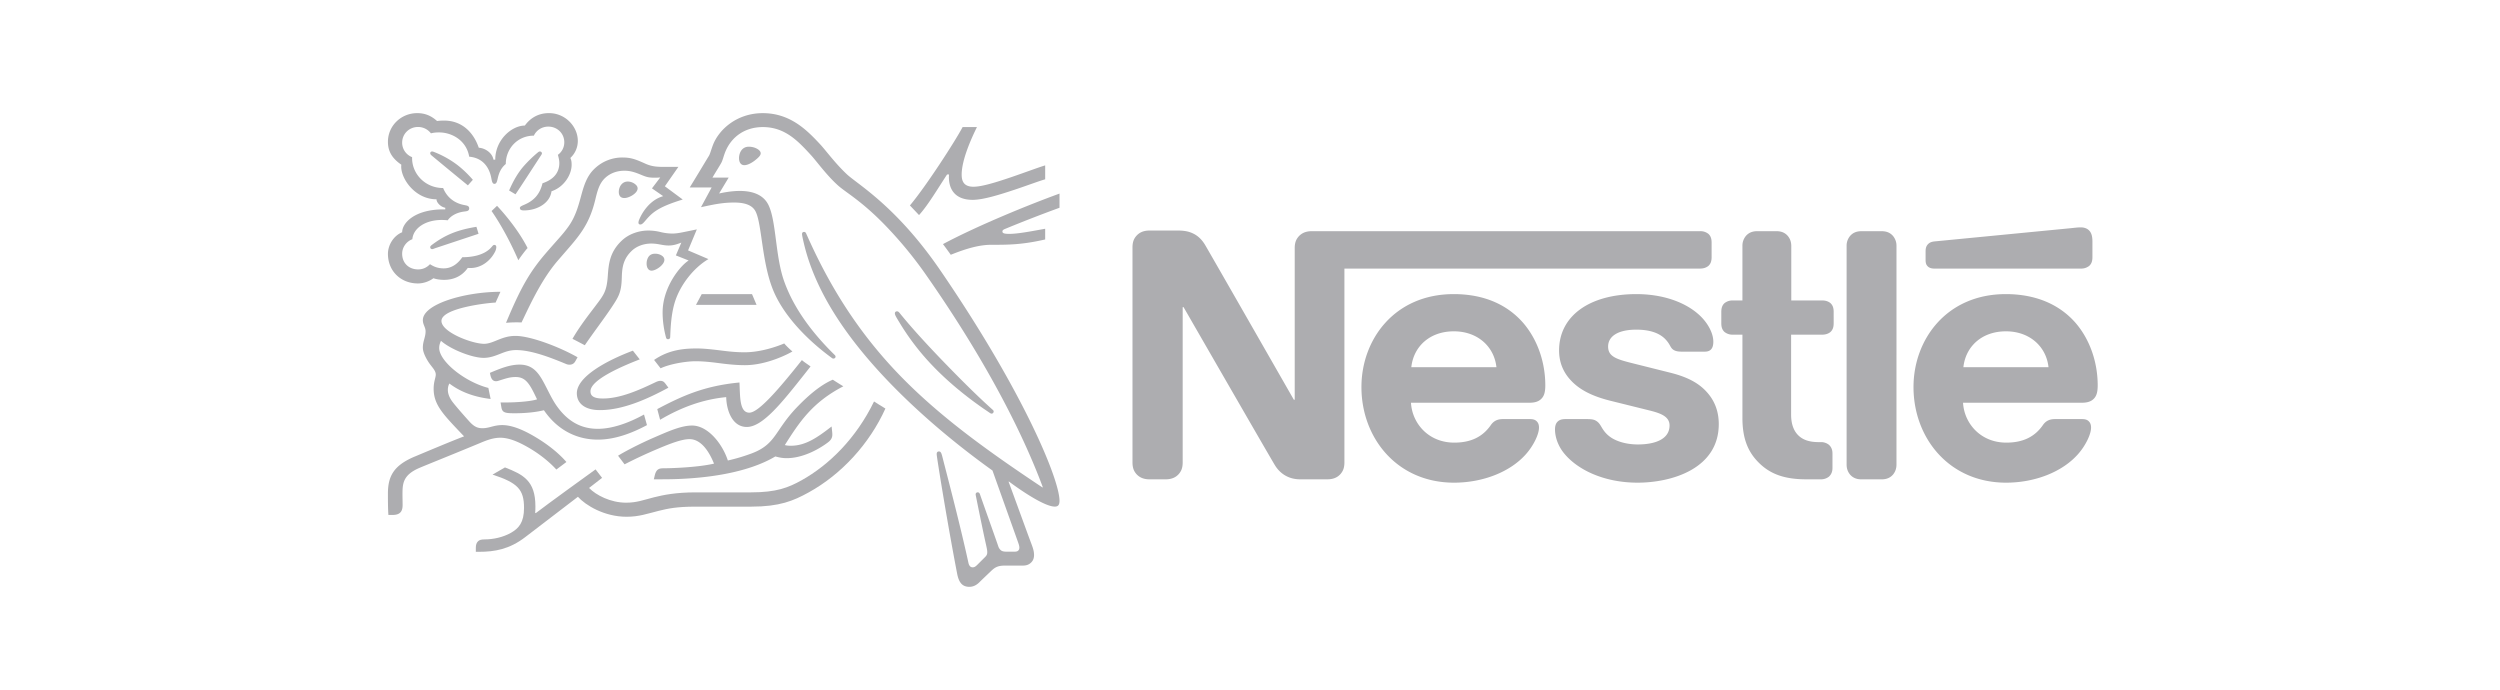 <svg width="174" height="48" fill="none" xmlns="http://www.w3.org/2000/svg"><path d="M90.372 16.475c-.166.197-.26.418-.26.801v10.546h-.06s-5.888-10.29-6.172-10.766c-.202-.338-.427-.57-.723-.744-.296-.162-.605-.267-1.197-.267h-1.942c-.451 0-.735.15-.937.384-.166.196-.26.418-.26.8v14.948c0 .384.094.604.26.802.202.232.486.383.936.383h1.102c.45 0 .735-.151.936-.383.166-.198.26-.418.26-.802V21.376h.06s6.113 10.615 6.363 11.01c.343.557.923.975 1.753.975h1.884c.45 0 .735-.15.936-.382.165-.198.26-.418.26-.802V18.693h24.751c.25 0 .439-.07.581-.185.154-.14.225-.326.225-.604V16.88c0-.279-.071-.465-.225-.604a.886.886 0 0 0-.581-.186H91.309c-.45 0-.735.152-.937.384Zm10.806 3.995c-4.111 0-6.422 3.148-6.422 6.47 0 3.542 2.477 6.654 6.446 6.654 1.979 0 3.922-.731 5.035-2.02.486-.558.877-1.337.877-1.812 0-.163-.036-.303-.13-.407-.095-.116-.237-.186-.486-.186h-1.908c-.379 0-.639.14-.829.418-.557.802-1.363 1.22-2.547 1.22-1.778 0-2.927-1.324-3.01-2.776h8.247c.367 0 .627-.082.805-.255.202-.186.297-.454.297-.953 0-1.521-.487-3.1-1.505-4.309-1.043-1.22-2.631-2.044-4.87-2.044Zm12.713 0c-3.246 0-5.379 1.51-5.379 3.925 0 .86.32 1.557.842 2.102.604.64 1.469 1.081 2.725 1.395l2.713.673c.746.186 1.409.406 1.409 1.045 0 .988-1.066 1.324-2.203 1.324-.557 0-1.137-.104-1.612-.336a2.004 2.004 0 0 1-.817-.709c-.178-.267-.237-.465-.509-.616-.167-.093-.368-.104-.64-.104h-1.47c-.319 0-.473.093-.58.22-.106.128-.142.314-.142.5 0 .464.166 1.045.557 1.568.9 1.184 2.784 2.137 5.189 2.137 2.37 0 5.652-.964 5.652-4.077 0-.8-.237-1.486-.676-2.043-.556-.709-1.35-1.197-2.701-1.534l-2.689-.674c-1.114-.278-1.636-.475-1.636-1.15 0-.65.593-1.172 1.967-1.172.806 0 1.54.174 2.015.662.39.407.32.616.628.778.189.093.402.093.735.093h1.338c.213 0 .368-.035.485-.163.096-.105.155-.267.155-.534 0-.604-.403-1.382-1.114-1.975-.948-.801-2.44-1.335-4.242-1.335Zm7.382.442h-.664a.887.887 0 0 0-.58.185c-.154.14-.226.326-.226.604v.802c0 .279.072.464.226.604a.887.887 0 0 0 .58.186h.664v5.794c0 1.487.414 2.416 1.184 3.16.711.685 1.636 1.114 3.247 1.114h1.007a.89.89 0 0 0 .581-.185c.153-.14.248-.326.248-.604v-1.01c0-.28-.095-.465-.248-.605a.89.89 0 0 0-.581-.186h-.142c-.64 0-1.078-.162-1.375-.44-.355-.326-.533-.825-.533-1.476v-5.562h2.157c.249 0 .439-.07.58-.186.154-.14.225-.325.225-.604V21.7c0-.278-.071-.464-.225-.604-.141-.116-.331-.185-.58-.185h-2.145v-3.787c0-.302-.095-.523-.237-.696-.178-.21-.426-.338-.793-.338h-1.339c-.368 0-.617.129-.795.338a1.058 1.058 0 0 0-.236.696v3.787Zm7.251 11.416c0 .302.094.522.237.697.177.209.427.337.794.337h1.409c.368 0 .617-.128.795-.337.141-.175.236-.395.236-.697V17.126a1.06 1.06 0 0 0-.236-.697c-.178-.21-.427-.338-.795-.338h-1.409c-.367 0-.617.129-.794.338a1.052 1.052 0 0 0-.237.697v15.202Zm-30.296-6.771c.154-1.429 1.268-2.497 2.962-2.497 1.659 0 2.808 1.068 2.962 2.497h-5.924Zm46.599-6.864a.89.89 0 0 0 .58-.185c.155-.14.226-.326.226-.604v-1.081c0-.418-.083-.627-.226-.778-.13-.14-.343-.22-.58-.22-.19 0-.379.023-.698.057l-9.456.918c-.272.023-.402.104-.497.209-.107.116-.155.267-.155.476v.604c0 .233.048.337.131.43.106.116.261.174.474.174h10.201Zm-5.225 1.777c-4.111 0-6.422 3.148-6.422 6.47 0 3.542 2.477 6.654 6.446 6.654 1.979 0 3.922-.731 5.035-2.02.486-.558.877-1.337.877-1.812 0-.163-.036-.303-.131-.407-.094-.116-.237-.186-.485-.186h-1.908c-.379 0-.639.14-.829.418-.557.802-1.363 1.22-2.548 1.22-1.777 0-2.926-1.324-3.009-2.776h8.27c.367 0 .628-.082.806-.255.201-.186.296-.454.296-.953 0-1.521-.486-3.1-1.505-4.309-1.042-1.22-2.654-2.044-4.893-2.044Zm-2.95 5.087c.154-1.429 1.268-2.497 2.962-2.497 1.659 0 2.808 1.068 2.962 2.497h-5.924Zm-71.195-6.725c-3.067-4.485-5.762-5.996-6.52-6.707-.833-.784-1.468-1.673-1.871-2.1-.899-.963-2.062-2.15-3.974-2.15-1.847 0-3.067 1.179-3.463 2.198-.115.29-.206.646-.288.775-.181.291-.997 1.657-1.336 2.198h1.526l-.742 1.374c.865-.186 1.483-.324 2.308-.324.733 0 1.26.17 1.492.623.429.84.429 3.386 1.154 5.301.676 1.801 2.325 3.563 4.18 4.913a.144.144 0 0 0 .082.024c.09 0 .149-.064.149-.13 0-.048-.017-.08-.058-.12-1.55-1.52-2.811-3.2-3.487-5.042-.669-1.794-.561-4.316-1.146-5.44-.388-.743-1.212-.936-1.97-.936-.61 0-1.18.121-1.443.177l.667-1.107h-1.13c.24-.412.487-.792.611-1.018.107-.194.149-.436.28-.767.429-1.06 1.377-1.73 2.614-1.73 1.55 0 2.456.978 3.355 1.955.412.453 1.088 1.399 1.871 2.102.536.484 1.559 1.026 3.133 2.618a28.035 28.035 0 0 1 3.074 3.717c3.983 5.713 6.596 10.747 8.055 14.675l-.025.016c-4.18-2.78-7.799-5.406-10.716-8.647-2.07-2.302-3.867-4.969-5.433-8.371-.108-.227-.198-.436-.297-.655-.04-.088-.082-.113-.148-.113-.083 0-.14.057-.14.137 0 .09.04.283.131.671.833 3.523 3.141 6.683 5.606 9.31 2.457 2.61 5.234 4.856 7.518 6.489l1.781 4.993c.041.122.09.251.09.372 0 .089-.025.161-.082.21-.05.048-.115.073-.263.073h-.536c-.23 0-.322-.033-.405-.097a.614.614 0 0 1-.181-.275c-.156-.47-1.097-3.095-1.277-3.629-.034-.096-.092-.129-.157-.129a.143.143 0 0 0-.1.04.134.134 0 0 0-.04.098c0 .065.024.137.066.363.239 1.196.519 2.538.634 3.047.05.234.107.453.107.614 0 .145-.032.227-.156.348l-.552.55c-.132.129-.207.16-.313.16-.132 0-.24-.088-.29-.315-.626-2.869-1.573-6.423-1.821-7.41-.058-.217-.1-.34-.231-.34-.115 0-.156.082-.156.179 0 .072.016.16.024.226.149 1.018.75 4.727 1.401 8.113.116.582.339.905.85.905.231 0 .453-.09.66-.283.338-.331.436-.42.84-.808.288-.275.487-.387.981-.387h1.22c.289 0 .445-.073.585-.203.132-.12.215-.29.215-.533 0-.25-.066-.452-.157-.703-.313-.824-1.319-3.612-1.616-4.396l.025-.016c1.03.768 2.53 1.745 3.19 1.745.206 0 .33-.088.33-.404 0-1.486-2.522-7.604-8.285-16.024Zm-28.3-9.39c.173-.372.552-.63 1.006-.63.618 0 1.112.469 1.112 1.09 0 .364-.173.68-.445.873.058.211.1.396.1.574 0 .679-.413 1.155-1.171 1.406-.1.412-.28.784-.578 1.059-.494.468-.997.468-.997.662 0 .106.074.17.28.17.915 0 1.814-.5 1.921-1.333.874-.29 1.401-1.156 1.401-1.842 0-.179-.016-.332-.09-.477a1.61 1.61 0 0 0 .52-1.188c0-.501-.224-1.01-.62-1.382a2.007 2.007 0 0 0-1.4-.55c-.825 0-1.36.437-1.666.865-.899 0-2.06.978-2.06 2.376h-.124c-.083-.485-.594-.809-1.023-.833-.346-1.018-1.13-1.89-2.416-1.89-.147 0-.329.008-.486.032-.378-.34-.799-.55-1.384-.55-1.122 0-2.037.882-2.037 1.996 0 .695.322 1.172.932 1.593 0 0-.008.088-.008.129 0 .889.989 2.279 2.456 2.279 0 .225.29.533.61.589v.113h-.124c-2.019 0-2.876.954-2.876 1.592-.602.243-.99.897-.99 1.503 0 1.204.9 2.06 2.086 2.06.396 0 .8-.152 1.08-.363.206.073.47.113.741.113.57 0 1.205-.194 1.65-.832.066.008.123.008.19.008.725 0 1.351-.47 1.681-1.083a.806.806 0 0 0 .115-.364c0-.088-.041-.161-.132-.161-.115 0-.132.105-.337.291-.462.413-1.172.566-1.897.566-.354.51-.79.776-1.294.776-.37 0-.659-.097-.956-.292-.24.259-.536.364-.825.364-.65 0-1.112-.444-1.112-1.091 0-.453.296-.856.709-1.01.073-.8.947-1.341 2.036-1.341.14 0 .28.008.429.024.164-.258.56-.533 1.12-.606.116-.016.206-.024.273-.056a.181.181 0 0 0 .099-.17.179.179 0 0 0-.091-.162c-.058-.032-.157-.048-.272-.072-.52-.098-1.138-.413-1.451-1.18-1.245 0-2.16-.978-2.16-2.077v-.073a1.078 1.078 0 0 1-.692-1.01c0-.606.486-1.09 1.104-1.09.371 0 .693.177.9.444.172-.049.37-.065.56-.065.923 0 1.912.573 2.102 1.689 1.187.105 1.467 1.09 1.541 1.503.041.21.074.388.214.388.149 0 .182-.162.231-.38.09-.412.248-.744.561-1.002 0-1.06.808-1.972 1.954-1.972Zm2.399 6.335c-.388.542-.668.809-1.55 1.827-1.162 1.35-1.773 2.44-2.787 4.864a8.477 8.477 0 0 1 1.08-.025l.124-.258c.57-1.195 1.335-2.812 2.407-4.056l.371-.428c1.104-1.269 1.789-2.02 2.218-3.75.148-.614.272-1.163.692-1.56.379-.355.858-.508 1.344-.508.412 0 .718.097 1.163.282.403.17.551.203.98.203.149 0 .255-.009.355-.017l-.577.76.783.541c-.981.283-1.5 1.213-1.674 1.64a.588.588 0 0 0-.049.203c0 .065.033.13.132.13.107 0 .189-.082.33-.244.478-.565.857-.954 2.62-1.494l-1.244-.922.94-1.349h-.882c-.56 0-.932-.008-1.418-.226-.66-.299-.998-.428-1.583-.428a2.78 2.78 0 0 0-1.904.735c-.619.557-.809 1.3-1.03 2.117-.174.63-.38 1.325-.841 1.963Z" fill="#ADADB0"/><path d="M41.452 21.282c-.47.622-1.113 1.437-1.608 2.302.157.074.677.349.858.445.569-.84 1.36-1.874 1.88-2.659.47-.71.66-1.018.692-1.972.008-.16.008-.315.024-.468.041-.493.174-.994.652-1.454.354-.348.865-.525 1.377-.525.494 0 .782.136 1.211.136.305 0 .528-.072.726-.144l.157-.057-.38.89.89.354c-.568.348-1.813 1.843-1.813 3.613 0 .638.099 1.228.239 1.753.017.056.05.113.14.113.082 0 .14-.048.149-.137l.008-.186c.024-.542.066-1.398.288-2.166.371-1.293 1.369-2.505 2.366-3.087l-1.418-.606.61-1.462-.667.137c-.404.081-.701.153-1.055.153a3.55 3.55 0 0 1-.808-.105 3.509 3.509 0 0 0-.857-.104c-.652 0-1.353.242-1.83.694-.875.817-.924 1.697-.982 2.482-.074 1.042-.272 1.3-.85 2.06Zm21.153.492c-.058-.072-.107-.105-.173-.105-.099 0-.148.065-.148.138 0 .113.082.25.289.59a17 17 0 0 0 2.357 3.08c1.03 1.073 2.242 2.075 3.537 2.972l.404.275c.058.041.099.065.148.065.082 0 .14-.08.14-.146 0-.04-.016-.081-.066-.121-1.203-1.074-2.498-2.384-3.71-3.644-.948-.994-1.92-2.044-2.778-3.104Zm-26.528-3.66c.123-.202.495-.695.643-.849-.634-1.26-1.673-2.464-2.127-2.94l-.38.363c.438.622 1.171 1.826 1.864 3.426Zm-6.042-7.297c-.075-.065-.091-.105-.091-.154 0-.056.04-.12.132-.12.032 0 .065.008.107.024a6.74 6.74 0 0 1 1.591.872c.387.291.767.647 1.137 1.075l-.346.388a378.306 378.306 0 0 1-2.53-2.085Zm5.844 2.707-.445-.266c.288-.671.643-1.285 1.063-1.746.297-.33.578-.598.891-.864.074-.057.115-.106.189-.106.083 0 .141.066.141.13 0 .032-.017.072-.05.12-.502.768-1.484 2.288-1.789 2.732Zm-5.589 3.75c-.107.04-.157.065-.214.065a.13.13 0 0 1-.133-.13c0-.056.025-.088.083-.138 1.014-.775 1.905-1.082 3.133-1.285l.148.486-3.017 1.002Zm21.145-6.27c0-.284.149-.793.684-.793.182 0 .355.04.495.105.198.089.33.218.33.356 0 .145-.149.29-.371.469-.231.185-.528.355-.767.355-.288 0-.371-.267-.371-.493Zm-8.367 2.359c0-.348.214-.728.626-.728.181 0 .396.073.553.22.09.08.131.168.131.258 0 .194-.19.379-.412.508-.173.097-.354.162-.51.162-.256 0-.388-.154-.388-.42Z" fill="#ADADB0"/><path d="M45.004 18.345a.89.89 0 0 1 .041-.275c.067-.21.206-.412.553-.412.157 0 .33.04.47.138.123.081.173.186.173.29 0 .348-.593.752-.89.752-.215 0-.347-.202-.347-.493Zm-3.248 10.198c-1.112 0-1.608-.517-1.608-1.171 0-1.148 2.053-2.27 3.9-2.966l.478.606c-1.138.444-3.429 1.399-3.429 2.222 0 .29.173.502.865.502 1.204 0 2.499-.575 3.694-1.149.09-.04.198-.08.297-.08.156 0 .255.048.37.21l.198.266c-1.393.753-3.133 1.56-4.765 1.56Z" fill="#ADADB0"/><path d="M44.823 28.852c-1.088.598-2.218.994-3.215.994-1.113 0-2.102-.469-2.927-1.69-.346-.516-.618-1.162-.948-1.736-.395-.679-.824-1.043-1.574-1.043-.684 0-1.353.275-2.061.574l.032.154c.058.25.157.428.396.428.107 0 .215-.048.273-.064.395-.122.683-.228 1.088-.228.618 0 .914.357 1.335 1.23l.157.323c-.43.145-1.435.218-2.185.218h-.354l.058.347c.024.146.082.267.205.323.148.073.363.081.734.081.94 0 1.624-.113 2.02-.21 1.014 1.48 2.407 2.045 3.751 2.045 1.145 0 2.308-.413 3.421-1.01l-.206-.736Zm1.12.364-.197-.744c1.698-.897 3.248-1.616 5.721-1.85.05.929-.016 2.1.685 2.1.642 0 2.043-1.624 3.66-3.66.148.137.387.283.602.444l-.413.525c-1.575 1.989-2.918 3.686-4.023 3.686-1.03 0-1.418-1.189-1.434-2.077-1.574.154-3.059.67-4.6 1.576Zm21.814-16.219c-.643 0-.825-.348-.825-.84 0-1.018.652-2.48 1.064-3.313h-.998c-.519.986-2.563 4.145-3.668 5.455l.634.67c.594-.647 1.246-1.745 1.954-2.828h.132c0 .056-.008.12-.008.177 0 .914.478 1.592 1.657 1.592.725 0 1.863-.355 2.935-.711.89-.299 1.706-.606 2.11-.719v-.969c-.462.137-1.401.492-2.374.824-1.022.347-2.028.662-2.613.662Zm2.2 2.934a96.963 96.963 0 0 1 3.785-1.471v-.986c-2.053.744-5.656 2.206-8.112 3.516.066.08.495.67.544.743 1.038-.42 1.97-.695 2.81-.695 1.18 0 2.144 0 3.76-.372v-.744c-.906.162-1.871.356-2.497.356-.371 0-.479-.049-.479-.17 0-.072.05-.12.19-.178Zm-21.119 4.542-.397.744h4.214l-.314-.744h-3.503Z" fill="#ADADB0"/><path d="M33.66 24.907c.446 0 .808-.146 1.155-.282.33-.13.66-.26 1.104-.26 1.056 0 2.358.502 3.504.978a.62.62 0 0 0 .214.04c.182 0 .322-.08.412-.25l.149-.267c-1.261-.719-3.273-1.487-4.32-1.487-.478 0-.825.122-1.154.25-.37.147-.692.3-1.03.3-.833 0-2.968-.808-2.968-1.592 0-.92 3.396-1.276 3.767-1.276l.338-.752c-2.464 0-5.4.848-5.4 1.972 0 .323.19.484.19.783 0 .404-.19.68-.19 1.132 0 .298.182.679.396 1.01.23.348.503.573.503.865 0 .218-.148.476-.148.986 0 1.09.635 1.753 1.87 3.054l.248.258c-1.021.389-2.926 1.197-3.371 1.382-1.542.63-1.929 1.398-1.929 2.61 0 .469 0 1.002.033 1.479h.296c.619 0 .693-.363.693-.71 0-.235-.009-.502-.009-.793.009-.67.034-1.268 1.138-1.753.446-.194 2.63-1.067 4.254-1.746.478-.202.923-.372 1.418-.372.552 0 1.187.235 1.979.696.667.387 1.368.913 1.92 1.518l.7-.525c-.601-.695-1.433-1.317-2.266-1.801-.833-.485-1.574-.768-2.2-.768-.273 0-.495.048-.685.097-.223.057-.429.12-.693.12-.304 0-.56-.072-.932-.492-.14-.153-1.03-1.148-1.22-1.438-.09-.138-.255-.412-.255-.736 0-.137.024-.299.108-.444.765.582 1.714.937 2.868 1.075L33.99 27c-1.658-.428-3.422-1.859-3.422-2.78 0-.194.05-.331.124-.5.643.581 2.151 1.187 2.968 1.187Zm11.864.146c1.038-.72 2.11-.8 2.975-.8.52 0 1.13.072 1.773.153.52.065.989.113 1.55.113 1.129 0 2.266-.404 2.76-.615.141.17.38.397.57.558-.24.146-1.755.954-3.305.954-.685 0-1.336-.08-1.897-.154-.495-.064-1.03-.12-1.55-.12-.568 0-1.714.16-2.423.492l-.453-.581Z" fill="#ADADB0"/><path d="M60.833 27.942c-1.237 2.553-3.117 4.412-5.045 5.487-.916.508-1.74.84-3.52.84h-3.85c-1.377 0-2.242.178-2.918.347-.727.186-1.187.371-1.921.371-1.088 0-2.094-.525-2.58-1.025l.906-.703-.453-.59c-.264.186-3.487 2.52-4.164 3.046l-.04-.024c.016-.161.016-.307.016-.453 0-1.777-.841-2.206-2.118-2.706l-.866.5c1.756.574 2.192 1.035 2.192 2.32 0 1.018-.37 1.421-.907 1.73-.552.314-1.236.46-1.837.46-.257 0-.372.048-.462.137-.1.097-.149.242-.149.444v.283h.207c1.104 0 2.127-.17 3.247-1.034l3.653-2.796c.519.582 1.83 1.39 3.38 1.39.873 0 1.434-.21 2.242-.412.626-.154 1.236-.292 2.571-.292h3.867c1.979 0 2.935-.404 3.99-.985 2.292-1.26 4.246-3.394 5.35-5.843-.288-.177-.56-.34-.791-.492Z" fill="#ADADB0"/><path d="M54.624 30.976c.998-1.568 1.888-2.958 4.072-4.089a24.97 24.97 0 0 1-.733-.46c-.85.363-1.69 1.09-2.407 1.826-1.649 1.68-1.5 2.65-3.24 3.305-.437.161-.973.339-1.657.493-.404-1.22-1.417-2.433-2.49-2.433-.742 0-1.599.38-2.588.808-1.162.501-2.226 1.075-2.563 1.293l.453.598a33.315 33.315 0 0 1 2.34-1.09c.866-.365 1.65-.663 2.177-.663.849 0 1.401.945 1.707 1.704-1.113.26-2.944.324-3.495.324-.256 0-.347.04-.438.113-.082.073-.148.202-.19.38l-.065.274h.593c3.084 0 5.994-.476 7.864-1.591.265.073.496.12.792.12 1.072 0 2.176-.573 2.87-1.098.246-.186.304-.357.304-.542 0-.089-.008-.17-.017-.25l-.033-.315c-.989.767-1.813 1.341-2.835 1.341-.181 0-.313-.016-.42-.048Z" fill="#ADADB0"/></svg>